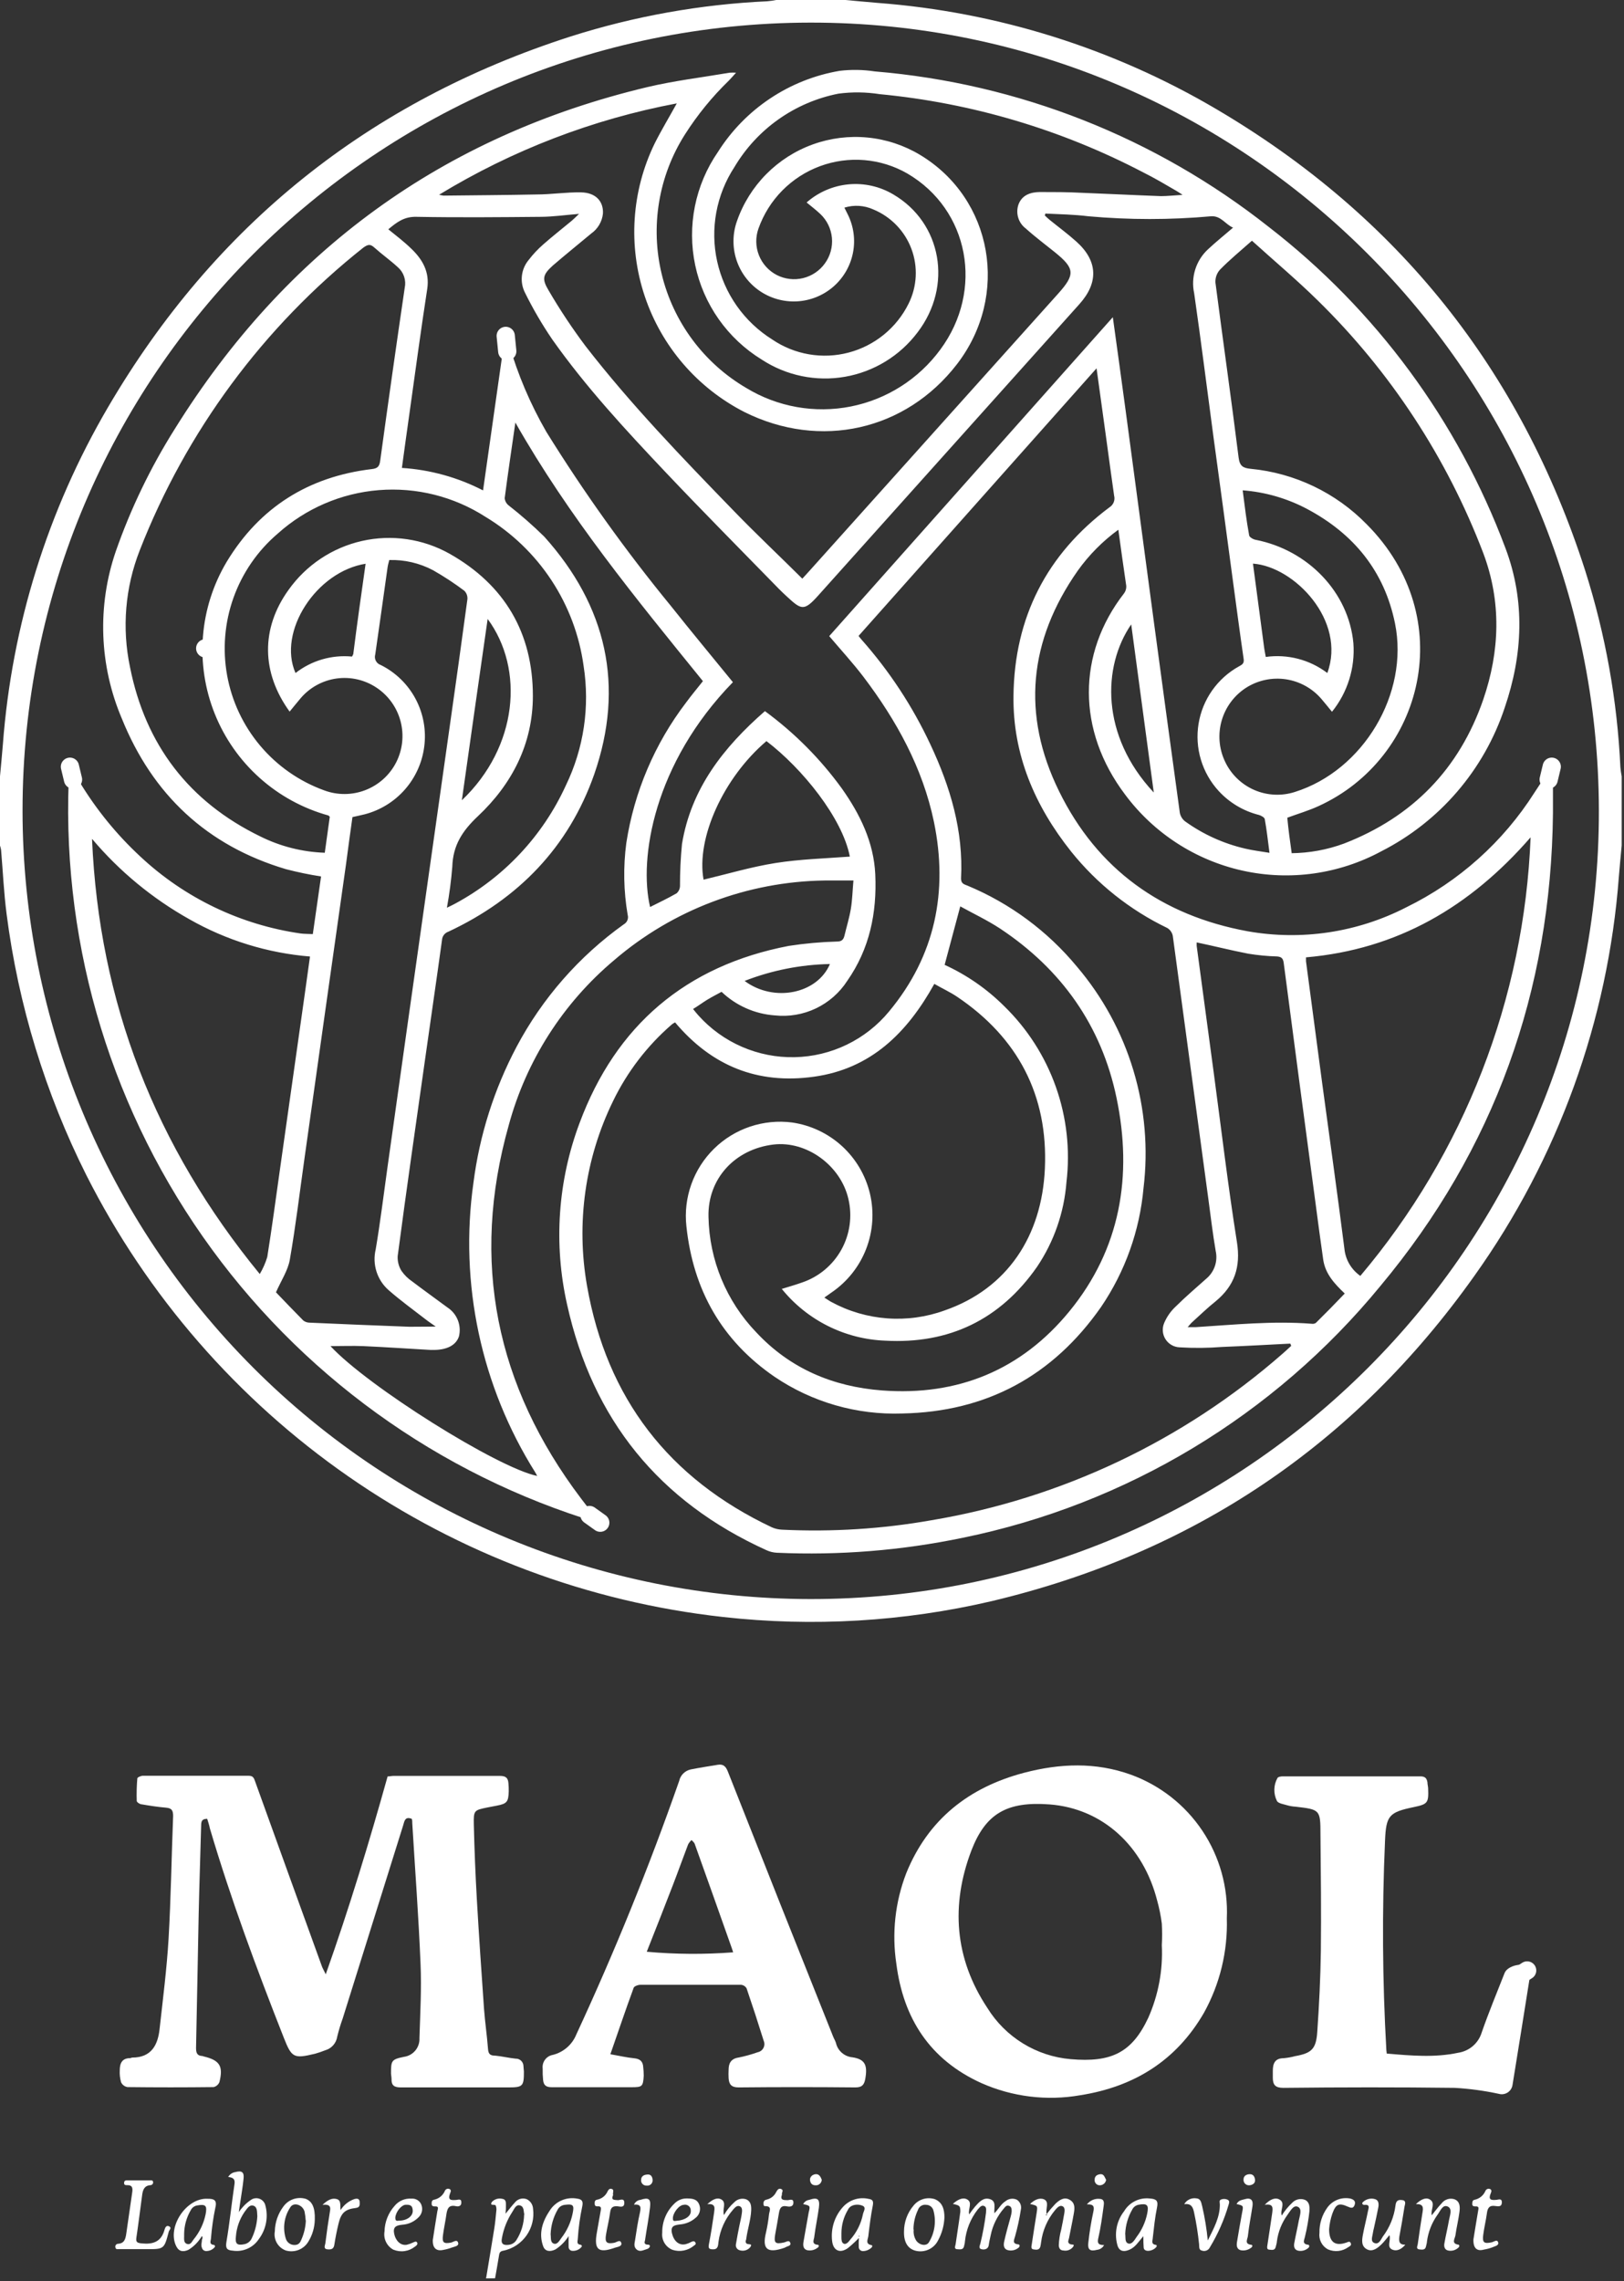<svg xmlns="http://www.w3.org/2000/svg" width="178" height="250" viewBox="0 0 178 250" fill="none"><rect x="0" y="0" width="178" height="250" fill="#333333" stroke="none"/><path d="M0 85.082C0.105 83.91 0.225 82.745 0.316 81.572C1.294 68.548 5.232 55.919 11.829 44.647C23.529 24.659 40.437 11.108 62.555 3.994C69.535 1.774 76.776 0.478 84.092 0.14C84.424 0.111 84.755 0.064 85.082 7.62939e-06H92.664C93.836 0.105 95.001 0.218 96.174 0.316C109.279 1.305 121.984 5.286 133.309 11.955C153.19 23.655 166.671 40.519 173.751 62.548C175.969 69.531 177.265 76.774 177.605 84.092C177.635 84.424 177.682 84.755 177.746 85.082V92.664C177.641 93.801 177.528 94.945 177.437 96.082C176.253 111.833 170.778 126.958 161.607 139.817C148.466 158.326 130.824 170.213 108.683 175.478C99.042 177.727 89.087 178.314 79.249 177.212C64.506 175.576 50.404 170.29 38.218 161.832C26.032 153.375 16.146 142.013 9.456 128.774C4.959 119.8 2.007 110.131 0.723 100.175C0.421 97.838 0.316 95.479 0.119 93.155C0.094 92.99 0.054 92.829 0 92.671V85.082ZM2.471 88.859C2.488 111.758 11.589 133.715 27.777 149.911C43.965 166.107 65.918 175.219 88.817 175.247C136.475 175.296 175.331 136.44 175.247 88.824C175.163 41.207 136.454 2.429 88.831 2.478C41.207 2.527 2.464 41.207 2.471 88.859Z" fill="white"></path><path d="M22.71 199.332C22.008 199.332 22.057 199.761 22.043 200.189C21.959 203.39 21.846 206.584 21.776 209.785C21.671 214.699 21.6 219.55 21.488 224.436C21.488 224.976 21.593 225.306 22.19 225.327C22.243 225.337 22.295 225.354 22.345 225.376C24.085 225.798 24.486 226.436 24.05 228.184C23.996 228.32 23.909 228.441 23.798 228.536C23.687 228.631 23.554 228.699 23.412 228.732C20.267 228.769 17.122 228.769 13.977 228.732C13.827 228.708 13.684 228.648 13.562 228.558C13.44 228.468 13.341 228.349 13.275 228.213C13.151 227.784 13.101 227.338 13.127 226.893C13.127 226.149 13.359 225.566 14.258 225.559C14.342 225.559 14.419 225.496 14.503 225.496C16.609 225.496 17.311 224.092 17.494 222.344C17.859 219.058 18.28 215.773 18.477 212.474C18.736 207.995 18.799 203.502 18.975 199.016C18.975 198.399 18.814 198.167 18.21 198.111C17.318 198.034 16.434 197.9 15.549 197.746C15.339 197.746 14.995 197.514 14.988 197.381C14.96 196.554 14.981 195.727 15.051 194.903C15.051 194.79 15.437 194.615 15.64 194.615C19.515 194.615 23.363 194.615 27.266 194.615C27.757 194.615 27.834 194.875 27.968 195.247C30.396 201.991 32.832 208.734 35.275 215.478C35.353 215.696 35.479 215.906 35.704 216.37C38.294 209.069 40.463 201.909 42.485 194.685C42.724 194.685 42.913 194.629 43.11 194.629C47.013 194.629 50.916 194.629 54.812 194.629C55.444 194.629 55.682 194.861 55.725 195.415C55.754 195.723 55.766 196.032 55.76 196.342C55.725 197.472 55.556 197.676 54.468 197.886C54.138 197.949 53.808 198.006 53.478 198.076C51.962 198.385 51.899 198.385 51.934 199.971C51.999 202.695 52.109 205.416 52.264 208.135C52.495 212.137 52.769 216.138 53.05 220.147C53.162 221.628 53.38 223.102 53.492 224.583C53.534 225.131 53.759 225.285 54.264 225.285C55.016 225.355 55.76 225.538 56.511 225.615C56.622 225.61 56.733 225.628 56.837 225.667C56.941 225.706 57.036 225.766 57.117 225.842C57.197 225.919 57.262 226.011 57.306 226.113C57.35 226.215 57.373 226.325 57.374 226.436C57.374 226.626 57.416 226.822 57.423 227.019C57.423 228.634 57.318 228.767 55.718 228.767C51.786 228.767 47.855 228.767 43.924 228.767C43.187 228.767 42.892 228.535 42.913 227.826C42.913 227.63 42.864 227.433 42.857 227.244C42.857 225.84 42.899 225.699 44.261 225.419C44.753 225.355 45.204 225.108 45.522 224.727C45.839 224.345 46.001 223.857 45.974 223.362C46.058 220.645 46.212 217.921 46.093 215.211C45.883 210.08 45.496 204.955 45.188 199.831C45.188 199.669 45.188 199.501 45.138 199.339C44.401 199.03 44.324 199.578 44.191 200.041C41.977 207.094 39.768 214.149 37.564 221.207C37.325 221.864 37.124 222.534 36.96 223.214C36.907 223.56 36.755 223.883 36.524 224.146C36.292 224.408 35.991 224.599 35.654 224.695C35.289 224.842 34.917 224.968 34.538 225.075C32.201 225.636 31.976 225.531 31.105 223.32C28.129 215.766 25.3 208.149 22.997 200.357C22.934 200.006 22.808 199.662 22.71 199.332Z" fill="white"></path><path d="M134.468 210.248C134.575 213.852 133.712 217.419 131.969 220.575C128.936 225.833 124.303 228.697 118.406 229.624C114.731 230.268 110.947 229.801 107.539 228.283C101.923 225.727 99.01 221.214 98.245 215.218C97.737 211.869 98.112 208.445 99.333 205.285C101.726 199.388 106.205 195.871 112.271 194.278C116.167 193.26 120.07 193.099 123.938 194.488C127.143 195.65 129.894 197.806 131.788 200.641C133.682 203.476 134.621 206.842 134.468 210.248ZM127.342 213.169C127.385 212.385 127.385 211.6 127.342 210.817C127.234 209.961 127.062 209.114 126.83 208.283C125.307 202.309 120.856 198.202 115.05 197.753C110.34 197.395 108.03 198.778 106.479 202.779C104.191 208.774 104.626 214.643 108.22 220.055C109.198 221.638 110.533 222.97 112.117 223.945C113.702 224.92 115.492 225.511 117.346 225.671C121.804 226.057 124.064 224.969 125.861 221.129C126.966 218.637 127.473 215.92 127.342 213.197V213.169Z" fill="white"></path><path d="M66.9 225.131C67.911 225.306 68.704 225.496 69.505 225.573C70.158 225.636 70.474 225.924 70.502 226.563C70.538 226.868 70.556 227.175 70.558 227.482C70.481 228.676 70.396 228.746 69.224 228.746C66.304 228.746 63.383 228.746 60.463 228.746C59.838 228.746 59.586 228.514 59.529 227.967C59.485 227.547 59.469 227.125 59.48 226.703C59.438 226.356 59.531 226.006 59.74 225.726C59.949 225.446 60.259 225.258 60.603 225.201C61.176 225.056 61.706 224.779 62.152 224.391C62.597 224.003 62.944 223.516 63.166 222.969C67.378 213.885 71.136 204.623 74.44 195.183C74.507 194.873 74.663 194.588 74.889 194.364C75.114 194.14 75.399 193.986 75.71 193.92C76.7 193.723 77.69 193.569 78.687 193.407C79.27 193.316 79.55 193.576 79.775 194.145C83.599 203.837 87.445 213.52 91.316 223.193C91.407 223.425 91.547 223.642 91.625 223.895C91.721 224.315 91.949 224.694 92.274 224.976C92.6 225.259 93.006 225.431 93.436 225.468C94.805 225.685 95.107 226.31 94.84 227.826C94.728 228.451 94.503 228.774 93.752 228.767C89.484 228.725 85.218 228.725 80.954 228.767C80.154 228.767 79.908 228.43 79.859 227.756C79.842 227.45 79.842 227.143 79.859 226.837C79.859 226.135 80.112 225.622 80.94 225.496C81.656 225.353 82.359 225.158 83.046 224.913C83.18 224.887 83.306 224.83 83.415 224.749C83.524 224.668 83.613 224.563 83.676 224.442C83.74 224.322 83.775 224.189 83.78 224.053C83.785 223.917 83.76 223.781 83.706 223.657C83.107 221.733 82.482 219.819 81.832 217.914C81.77 217.804 81.681 217.711 81.575 217.642C81.469 217.574 81.347 217.532 81.221 217.521C77.543 217.521 73.867 217.521 70.193 217.521C69.933 217.521 69.491 217.683 69.449 217.865C68.564 220.273 67.764 222.653 66.9 225.131ZM70.888 213.899C74.037 214.183 77.205 214.204 80.358 213.962C80.281 213.737 80.252 213.632 80.217 213.527C78.865 209.698 77.505 205.877 76.139 202.063C76.082 201.909 75.914 201.796 75.802 201.656C75.65 201.793 75.521 201.954 75.423 202.133C74.854 203.622 74.32 205.124 73.745 206.612C72.818 209.027 71.871 211.414 70.888 213.899Z" fill="white"></path><path d="M151.997 225.061C154.65 225.285 157.241 225.524 159.831 224.969C160.428 224.879 160.987 224.622 161.443 224.227C161.899 223.831 162.233 223.315 162.407 222.737C163.172 220.54 164.064 218.392 164.913 216.229C165.236 215.401 167.019 215.001 167.644 215.626C167.756 215.806 167.794 216.022 167.749 216.229C167.099 220.329 166.441 224.426 165.777 228.521C165.749 228.687 165.686 228.845 165.593 228.985C165.499 229.125 165.377 229.244 165.235 229.334C165.092 229.423 164.932 229.481 164.766 229.505C164.599 229.528 164.429 229.516 164.268 229.469C162.679 229.127 161.067 228.909 159.445 228.816C153.19 228.739 146.928 228.746 140.666 228.816C139.789 228.816 139.515 228.493 139.508 227.728C139.508 227.475 139.508 227.223 139.508 226.97C139.508 226.184 139.705 225.566 140.708 225.566C141.128 225.525 141.544 225.45 141.951 225.341C143.741 225.018 144.254 224.576 144.38 222.688C144.584 219.753 144.731 216.805 144.773 213.864C144.822 209.595 144.773 205.327 144.731 201.059C144.731 198.314 144.682 198.314 141.979 197.999C141.699 197.983 141.421 197.939 141.151 197.865C140.73 197.732 140.098 197.655 139.957 197.367C139.762 196.975 139.665 196.54 139.676 196.102C139.687 195.664 139.805 195.235 140.021 194.854C140.084 194.727 140.4 194.678 140.596 194.678C145.622 194.678 150.649 194.678 155.675 194.678C156.188 194.678 156.377 194.875 156.454 195.324C156.454 195.549 156.524 195.766 156.532 195.991C156.595 197.591 156.489 197.725 154.952 198.048C152.263 198.609 151.919 198.96 151.807 201.726C151.47 209.383 151.519 217.051 151.954 224.703C151.954 224.731 151.976 224.843 151.997 225.061Z" fill="white"></path><path d="M122.576 58.055C120.86 59.303 119.357 60.821 118.125 62.548C112.769 70.193 111.948 78.308 116.075 86.704C120.287 95.296 127.37 100.337 136.728 102.057C142.664 103.114 148.784 102.191 154.145 99.431C159.894 96.618 164.753 92.269 168.185 86.865C168.746 85.995 169.329 85.131 169.898 84.261C169.998 84.164 170.103 84.073 170.213 83.987C170.213 85.812 170.213 87.497 170.213 89.133C170.01 108.62 163.79 125.967 151.309 140.926C139.665 155.118 123.49 164.868 105.503 168.536C98.812 169.926 91.973 170.476 85.145 170.171C84.757 170.151 84.376 170.058 84.022 169.898C72.243 164.562 64.954 155.584 62.155 142.962C60.663 136.341 61.139 129.428 63.524 123.074C67.511 112.369 75.191 105.826 86.458 103.664C88.204 103.396 89.965 103.236 91.73 103.187C92.207 103.187 92.432 103.025 92.551 102.569C92.783 101.593 93.085 100.624 93.253 99.627C93.422 98.631 93.436 97.683 93.541 96.497C92.425 96.497 91.4 96.497 90.375 96.497C81.906 96.619 73.749 99.707 67.322 105.222C61.711 109.934 57.676 116.249 55.76 123.32C51.548 138.251 54.356 151.891 63.685 164.225C64.324 165.075 64.984 165.91 65.63 166.76C65.63 166.76 65.63 166.858 65.63 166.907C48.047 161.623 32.757 150.569 22.229 135.528C11.701 120.487 6.548 102.337 7.603 84.008C8.017 84.633 8.382 85.145 8.712 85.679C10.543 88.71 12.79 91.47 15.388 93.878C20.239 98.414 26.364 101.354 32.938 102.302C33.352 102.358 33.773 102.344 34.286 102.372C34.587 100.266 34.889 98.16 35.191 96.054C33.901 95.854 32.622 95.589 31.358 95.261C22.689 92.692 16.722 87.083 13.359 78.764C10.877 72.942 10.639 66.407 12.692 60.421C14.332 55.73 16.496 51.239 19.143 47.034C31.295 27.483 48.522 14.896 70.944 9.547C73.913 8.845 76.96 8.48 79.972 7.968C80.205 7.952 80.44 7.952 80.674 7.968C80.358 8.312 80.14 8.578 79.894 8.824C78.058 10.603 76.437 12.592 75.065 14.749C73.635 17.001 72.675 19.518 72.24 22.149C71.805 24.78 71.904 27.472 72.532 30.064C73.161 32.656 74.305 35.095 75.897 37.235C77.489 39.375 79.495 41.173 81.797 42.52C85.227 44.605 89.314 45.33 93.251 44.55C97.189 43.77 100.691 41.543 103.067 38.308C107.883 31.794 106.226 22.976 99.452 19.017C98.013 18.189 96.409 17.688 94.754 17.548C93.099 17.409 91.434 17.636 89.877 18.212C88.319 18.788 86.908 19.7 85.742 20.882C84.576 22.064 83.685 23.489 83.131 25.054C82.794 26.003 82.813 27.041 83.184 27.977C83.554 28.912 84.251 29.682 85.145 30.144C86.03 30.595 87.047 30.715 88.013 30.482C88.978 30.249 89.829 29.678 90.41 28.873C91.003 28.059 91.278 27.057 91.182 26.054C91.087 25.052 90.627 24.119 89.891 23.433C89.421 22.99 88.908 22.604 88.41 22.19C89.696 21.058 91.308 20.362 93.015 20.203C94.721 20.044 96.434 20.43 97.908 21.306C103.229 24.422 104.45 31.344 100.575 36.42C98.638 38.995 95.793 40.737 92.618 41.291C89.444 41.846 86.177 41.17 83.482 39.403C81.629 38.264 80.028 36.76 78.775 34.982C77.523 33.204 76.646 31.189 76.197 29.061C75.748 26.933 75.738 24.736 76.166 22.604C76.594 20.471 77.452 18.448 78.687 16.658C80.162 14.323 82.112 12.325 84.41 10.793C86.708 9.26 89.302 8.228 92.025 7.764C93.306 7.61 94.603 7.631 95.879 7.827C111.638 9.137 126.66 15.066 139.066 24.872C150.819 33.962 159.802 46.152 165.005 60.07C167.188 65.862 166.907 71.758 164.927 77.55C162.669 84.376 157.807 90.034 151.4 93.296C146.754 95.806 141.359 96.56 136.203 95.419C131.047 94.278 126.473 91.319 123.32 87.083C118.02 80.063 118.069 71.639 123.194 65.04C123.373 64.805 123.462 64.514 123.446 64.219C123.151 62.218 122.871 60.217 122.576 58.055ZM120.189 40.365C111.4 50.249 102.758 59.972 94.103 69.694C94.257 69.884 94.335 69.996 94.426 70.094C97.484 73.544 100.028 77.417 101.979 81.593C104.162 86.24 105.609 91.07 105.335 96.279C105.335 96.841 105.665 96.911 106.037 97.058C110.698 98.996 114.816 102.042 118.034 105.931C120.862 109.255 122.971 113.129 124.227 117.308C125.484 121.487 125.861 125.881 125.335 130.214C124.917 134.876 123.318 139.356 120.687 143.229C115.408 150.789 108.122 154.734 98.89 154.91C93.913 155.085 89.009 153.674 84.886 150.88C79.108 146.907 75.97 141.368 75.233 134.383C75.063 132.83 75.248 131.259 75.773 129.788C76.299 128.316 77.151 126.983 78.266 125.889C79.381 124.795 80.73 123.968 82.211 123.471C83.692 122.974 85.266 122.819 86.816 123.018C88.857 123.312 90.763 124.213 92.285 125.603C93.807 126.994 94.876 128.811 95.352 130.817C95.829 132.837 95.682 134.954 94.93 136.888C94.178 138.822 92.856 140.482 91.14 141.649L90.354 142.204C90.684 142.414 90.902 142.576 91.147 142.702C93.031 143.72 95.109 144.327 97.245 144.484C99.38 144.642 101.525 144.345 103.538 143.615C110.431 141.221 114.194 135.436 114.524 128.087C114.889 120.056 111.583 113.731 104.893 109.231C104.12 108.711 103.257 108.318 102.407 107.827C99.424 113.204 95.451 117.128 89.231 117.999C83.011 118.869 77.999 116.805 73.991 112.046C73.87 112.109 73.755 112.182 73.647 112.263C70.942 114.601 68.744 117.468 67.188 120.687C64.124 126.968 63.129 134.058 64.345 140.94C66.507 153.239 73.31 162.049 84.598 167.384C84.955 167.541 85.338 167.629 85.728 167.644C91.199 167.909 96.683 167.563 102.078 166.612C116.355 164.219 129.685 157.9 140.575 148.36C140.898 148.086 141.207 147.785 141.523 147.497L141.424 147.251C138.939 147.377 136.454 147.518 133.969 147.616C132.409 147.739 130.842 147.753 129.28 147.658C128.972 147.645 128.671 147.557 128.404 147.403C128.137 147.248 127.911 147.031 127.746 146.771C127.58 146.51 127.48 146.214 127.454 145.906C127.428 145.599 127.476 145.289 127.595 145.005C127.886 144.312 128.321 143.69 128.873 143.18C129.947 142.112 131.105 141.13 132.235 140.119C132.664 139.755 132.985 139.28 133.163 138.747C133.341 138.214 133.37 137.642 133.246 137.093C132.93 135.24 132.706 133.373 132.453 131.477C131.152 121.836 129.849 112.196 128.543 102.555C128.506 102.377 128.433 102.21 128.328 102.062C128.223 101.915 128.088 101.791 127.932 101.698C123.842 99.727 120.244 96.865 117.402 93.324C113.422 88.325 110.993 82.688 111.084 76.237C111.189 67.673 114.713 60.744 121.614 55.591C121.822 55.46 121.982 55.266 122.072 55.038C122.162 54.809 122.176 54.558 122.113 54.321C121.825 52.348 121.572 50.375 121.298 48.403L120.189 40.365ZM114.573 23.44L114.517 23.615C114.692 23.777 114.854 23.945 115.043 24.093C116.019 24.886 117.044 25.637 117.978 26.479C120.329 28.585 120.428 30.965 118.315 33.324C108.777 43.957 99.239 54.597 89.701 65.244C88.122 67.013 87.841 66.851 86.233 65.363C85.946 65.096 85.658 64.829 85.384 64.549C81.228 60.288 77.03 56.062 72.945 51.744C68.564 47.111 64.226 42.429 60.54 37.213C59.42 35.57 58.416 33.85 57.536 32.067C57.247 31.497 57.132 30.855 57.204 30.22C57.277 29.585 57.533 28.985 57.943 28.494C58.419 27.87 58.958 27.296 59.55 26.781C60.561 25.89 61.621 25.061 62.66 24.198C62.878 24.015 63.075 23.812 63.468 23.44C61.916 23.566 60.66 23.749 59.354 23.763C54.784 23.805 50.228 23.847 45.637 23.763C44.289 23.728 43.475 24.366 42.562 25.131C43.433 25.834 44.289 26.486 45.061 27.238C46.311 28.424 47.104 29.8 46.83 31.646C46.128 36.195 45.517 40.772 44.879 45.3C44.598 47.266 44.331 49.231 44.05 51.281C47.153 51.48 50.182 52.319 52.945 53.745C53.752 48.038 54.545 42.471 55.339 36.897C55.556 37.113 55.709 37.385 55.781 37.683C56.751 41.05 58.128 44.287 59.88 47.322C64.008 53.977 68.569 60.353 73.534 66.409C75.767 69.217 78.062 71.983 80.33 74.763C71.646 83.678 70.003 94.096 71.253 99.403C72.228 98.912 73.211 98.448 74.159 97.901C74.271 97.802 74.362 97.681 74.426 97.546C74.49 97.411 74.526 97.264 74.531 97.114C74.526 95.574 74.599 94.035 74.749 92.502C75.746 86.423 79.305 81.895 83.84 77.936C87.07 80.304 89.912 83.16 92.264 86.402C94.25 89.21 95.774 92.292 95.935 95.83C96.125 100.042 95.317 103.987 92.867 107.49C92.025 108.797 90.835 109.843 89.432 110.513C88.028 111.182 86.466 111.448 84.921 111.281C82.735 111.125 80.672 110.211 79.087 108.697C78.561 108.985 78.034 109.252 77.536 109.554C77.037 109.856 76.511 110.256 75.963 110.579C76.188 110.852 76.356 111.077 76.546 111.281C77.871 112.759 79.5 113.934 81.322 114.724C83.143 115.515 85.113 115.903 87.099 115.861C89.084 115.82 91.036 115.351 92.823 114.485C94.61 113.619 96.189 112.378 97.451 110.845C102.506 104.759 103.938 97.718 102.365 90.073C101.13 84.148 98.259 78.954 94.643 74.18C93.478 72.65 92.165 71.225 90.888 69.715L121.972 34.763C122.457 38.273 122.927 41.642 123.376 44.991C124.415 52.713 125.447 60.435 126.472 68.157C127.408 75.126 128.356 82.099 129.315 89.076C129.387 89.446 129.589 89.777 129.884 90.01C131.869 91.44 134.119 92.459 136.503 93.008C137.325 93.204 138.181 93.302 139.143 93.464C138.967 92.123 138.841 90.958 138.631 89.807C138.631 89.603 138.237 89.385 137.992 89.315C136.292 88.89 134.754 87.974 133.569 86.683C132.67 85.702 132.005 84.53 131.624 83.255C131.242 81.98 131.155 80.635 131.369 79.321C131.582 78.008 132.091 76.76 132.856 75.671C133.622 74.582 134.624 73.681 135.787 73.036C136.11 72.853 136.384 72.741 136.314 72.236C135.886 69.294 135.5 66.346 135.099 63.397C134.407 58.203 133.705 53.006 132.993 47.806C132.291 42.583 131.639 37.353 130.887 32.138C130.7 31.272 130.74 30.373 131.006 29.528C131.272 28.684 131.754 27.923 132.404 27.322C133.26 26.521 134.18 25.784 135.149 24.949C134.299 24.591 133.822 23.608 132.706 23.706C128.257 24.103 123.781 24.103 119.333 23.706C117.704 23.503 116.132 23.482 114.573 23.405V23.44ZM92.565 22.787L92.916 23.489C93.575 24.805 93.774 26.305 93.481 27.747C93.188 29.19 92.421 30.493 91.302 31.45C90.195 32.396 88.806 32.951 87.352 33.028C85.898 33.106 84.458 32.701 83.257 31.878C82.057 31.053 81.163 29.855 80.715 28.47C80.267 27.085 80.289 25.59 80.779 24.219C81.454 22.289 82.551 20.535 83.99 19.082C85.428 17.63 87.172 16.517 89.096 15.824C91.019 15.13 93.072 14.875 95.106 15.075C97.141 15.275 99.105 15.926 100.856 16.981C108.824 21.79 110.684 32.376 104.893 39.909C99.276 47.195 89.905 49.301 81.586 45.153C76.421 42.509 72.498 37.946 70.661 32.442C68.823 26.939 69.217 20.934 71.758 15.718C72.495 14.251 73.345 12.847 74.18 11.33C64.964 13.07 56.138 16.461 48.129 21.341C48.291 21.382 48.455 21.415 48.62 21.439C52.018 21.397 55.416 21.383 58.806 21.313C60.428 21.313 62.057 21.053 63.678 21.081C65.3 21.109 66.156 22.064 66.086 23.405C66.041 23.839 65.904 24.258 65.683 24.634C65.463 25.011 65.165 25.336 64.808 25.588C63.404 26.76 62 27.89 60.596 29.098C59.501 30.088 59.368 30.558 60.119 31.808C61.36 33.938 62.724 35.993 64.205 37.964C69.168 44.359 74.791 50.179 80.421 55.984C82.857 58.505 85.405 60.898 87.939 63.419C88.199 63.131 88.508 62.808 88.803 62.471C97.859 52.386 106.914 42.293 115.97 32.194C117.858 30.088 117.823 29.428 115.64 27.659C114.573 26.795 113.464 25.974 112.446 25.054C112.046 24.758 111.751 24.341 111.605 23.865C111.458 23.389 111.468 22.878 111.632 22.408C112.018 21.369 112.958 21.06 113.955 21.046C115.493 21.046 117.037 21.046 118.581 21.13C121.467 21.242 124.352 21.39 127.244 21.495C127.946 21.495 128.69 21.411 129.617 21.355C129.245 21.116 129.09 20.997 128.915 20.905C127.714 20.203 126.528 19.502 125.314 18.898C116.327 14.197 106.515 11.284 96.419 10.319C94.925 10.084 93.405 10.065 91.906 10.263C89.545 10.726 87.309 11.682 85.343 13.068C83.377 14.454 81.727 16.24 80.498 18.308C79.512 19.816 78.836 21.505 78.51 23.276C78.184 25.048 78.215 26.867 78.601 28.627C78.987 30.386 79.719 32.051 80.756 33.525C81.793 34.998 83.114 36.249 84.64 37.206C85.851 38.029 87.224 38.583 88.667 38.831C90.11 39.079 91.589 39.015 93.005 38.643C94.421 38.271 95.741 37.6 96.876 36.676C98.011 35.751 98.935 34.594 99.585 33.282C100.046 32.356 100.312 31.346 100.366 30.313C100.42 29.281 100.261 28.248 99.899 27.279C99.537 26.311 98.979 25.427 98.261 24.683C97.543 23.94 96.68 23.351 95.724 22.955C94.731 22.505 93.608 22.432 92.565 22.752V22.787ZM56.483 46.339C56.069 49.21 55.668 51.899 55.317 54.594C55.33 54.745 55.374 54.892 55.445 55.026C55.516 55.16 55.614 55.279 55.732 55.374C57.101 56.443 58.409 57.589 59.649 58.806C66.493 66.423 68.494 75.191 65.124 84.879C62.316 92.86 56.799 98.525 49.147 102.106C48.951 102.171 48.78 102.294 48.655 102.458C48.53 102.622 48.457 102.819 48.445 103.025C47.869 107.237 47.252 111.4 46.662 115.598C45.623 122.948 44.556 130.305 43.587 137.669C43.56 138.234 43.704 138.794 44.001 139.276C44.323 139.738 44.727 140.136 45.195 140.449C46.465 141.417 47.771 142.344 49.056 143.299C49.564 143.632 49.957 144.115 50.181 144.68C50.405 145.246 50.448 145.867 50.305 146.458C49.996 147.392 49.07 147.911 47.63 147.946C47.49 147.946 47.343 147.946 47.209 147.946C44.738 147.806 42.295 147.637 39.81 147.525C38.631 147.476 37.445 147.525 36.223 147.525C40.288 151.926 54.531 160.863 58.877 161.754C58.799 161.607 58.743 161.488 58.673 161.375C52.731 151.925 50.329 140.676 51.892 129.624C52.559 124.415 54.16 119.369 56.616 114.728C59.442 109.401 63.468 104.803 68.375 101.298C68.552 101.199 68.691 101.041 68.767 100.853C68.844 100.664 68.854 100.455 68.796 100.259C68.35 97.656 68.301 95.001 68.648 92.383C69.511 86.787 71.763 81.496 75.198 76.995C75.774 76.209 76.405 75.458 77.044 74.65C69.708 65.602 62.358 56.651 56.483 46.304V46.339ZM141.565 93.506C143.523 93.485 145.462 93.129 147.3 92.453C154.805 89.547 159.936 84.289 162.569 76.679C164.401 71.344 164.576 65.925 162.569 60.603C158.596 50.184 152.415 40.749 144.45 32.945C142.176 30.705 139.726 28.649 137.22 26.381C135.949 27.504 134.756 28.487 133.71 29.561C133.367 29.946 133.19 30.451 133.218 30.965C134.046 37.36 134.959 43.742 135.759 50.144C135.879 51.105 136.265 51.295 137.086 51.379C141.909 51.841 146.412 53.994 149.799 57.459C159.978 67.687 156.033 83.103 144.513 88.347C143.432 88.845 142.274 89.182 141.095 89.617C141.207 90.825 141.375 92.095 141.572 93.471L141.565 93.506ZM36.146 89.512C36.034 89.406 36.013 89.378 35.991 89.371C33.198 88.597 30.621 87.189 28.461 85.255C26.301 83.322 24.616 80.917 23.538 78.226C22.46 75.535 22.018 72.632 22.245 69.742C22.473 66.852 23.365 64.054 24.851 61.565C28.459 55.598 33.829 52.229 40.765 51.407C41.362 51.337 41.586 51.141 41.671 50.502C42.536 44.17 43.433 37.852 44.359 31.548C44.448 31.138 44.425 30.712 44.293 30.315C44.161 29.917 43.924 29.562 43.608 29.287C42.787 28.529 41.867 27.883 41.032 27.132C40.583 26.725 40.33 26.781 39.831 27.132C28.866 35.824 20.406 47.274 15.318 60.309C13.718 64.383 13.347 68.837 14.251 73.12C15.942 81.628 20.716 87.862 28.515 91.66C30.72 92.76 33.136 93.373 35.598 93.457L36.146 89.512ZM47.806 145.419C47.287 145.047 46.957 144.836 46.648 144.591C45.3 143.545 43.91 142.541 42.625 141.417C41.994 140.874 41.526 140.167 41.271 139.374C41.015 138.582 40.984 137.734 41.179 136.925C41.678 133.969 42.043 130.993 42.457 128.023C43.215 122.669 43.968 117.311 44.717 111.948L47.013 95.717C47.771 90.364 48.529 85.007 49.287 79.649C49.947 74.987 50.607 70.319 51.232 65.658C51.245 65.49 51.221 65.322 51.163 65.165C51.105 65.007 51.013 64.864 50.895 64.745C49.8 63.922 48.653 63.169 47.462 62.492C45.987 61.712 44.335 61.328 42.667 61.376C42.597 61.663 42.52 61.902 42.485 62.148C42.036 65.335 41.593 68.529 41.13 71.723C41.059 71.957 41.083 72.209 41.196 72.425C41.309 72.642 41.502 72.806 41.734 72.881C43.367 73.694 44.704 74.998 45.558 76.609C46.411 78.221 46.739 80.06 46.493 81.867C46.264 83.602 45.523 85.23 44.365 86.542C43.208 87.855 41.686 88.793 39.993 89.238C39.536 89.357 39.08 89.442 38.631 89.547C38.385 91.316 38.147 93.001 37.929 94.692L35.654 110.761L33.38 126.907C32.853 130.628 32.411 134.362 31.765 138.062C31.555 139.241 30.818 140.336 30.249 141.628C31.141 142.555 32.18 143.65 33.247 144.724C33.449 144.877 33.695 144.958 33.949 144.956C37.59 145.119 41.233 145.269 44.879 145.405C45.742 145.412 46.655 145.384 47.806 145.384V145.419ZM85.665 141.263C86.451 141.024 87.174 140.814 87.89 140.561C89.731 139.943 91.274 138.659 92.217 136.961C93.16 135.264 93.434 133.275 92.987 131.386C92.137 127.721 88.41 125.012 84.787 125.433C80.519 125.938 77.543 129.217 77.655 133.373C77.745 138.093 79.613 142.605 82.885 146.009C86.598 149.996 91.309 151.976 96.672 152.383C104.984 153.014 111.948 150.136 117.206 143.72C122.822 136.869 124.155 128.845 122.379 120.322C120.73 112.404 116.342 106.226 109.61 101.762C108.206 100.842 106.711 100.14 105.251 99.333C104.647 101.586 104.099 103.657 103.538 105.742C105.96 106.849 108.165 108.377 110.052 110.256C112.598 112.731 114.54 115.759 115.725 119.106C116.911 122.453 117.31 126.028 116.89 129.554C116.636 132.874 115.526 136.071 113.667 138.834C109.631 144.619 104.022 147.321 97.009 146.928C94.821 146.843 92.676 146.29 90.719 145.307C88.763 144.324 87.039 142.933 85.665 141.228V141.263ZM31.758 78.006C28.628 73.703 28.592 68.88 31.611 64.668C33.543 61.938 36.418 60.02 39.681 59.284C42.944 58.549 46.364 59.049 49.28 60.688C55.317 64.099 58.406 69.371 58.406 76.272C58.406 81.516 56.118 85.939 52.383 89.449C50.67 91.063 49.645 92.65 49.575 94.98C49.454 96.489 49.257 97.991 48.985 99.48C49.358 99.298 49.61 99.185 49.849 99.052C55.211 96.177 59.484 91.626 62.014 86.093C63.987 82.023 64.668 77.448 63.966 72.98C63.507 69.629 62.304 66.424 60.446 63.599C58.587 60.773 56.12 58.399 53.225 56.651C49.752 54.416 45.64 53.384 41.522 53.715C37.405 54.046 33.51 55.721 30.439 58.483C28.237 60.36 26.567 62.781 25.593 65.505C24.62 68.229 24.378 71.16 24.892 74.007C25.405 76.853 26.657 79.515 28.521 81.727C30.384 83.939 32.796 85.624 35.514 86.612C36.974 87.161 38.585 87.155 40.041 86.594C41.497 86.034 42.696 84.959 43.412 83.573C44.122 82.187 44.301 80.589 43.913 79.08C43.525 77.572 42.597 76.258 41.306 75.388C40.013 74.512 38.442 74.146 36.896 74.359C35.349 74.573 33.937 75.352 32.931 76.546C32.538 77.009 32.166 77.48 31.758 77.971V78.006ZM149.083 139.852C160.497 126.354 167.071 109.428 167.763 91.765C161.116 99.41 153.141 104.05 143.144 104.921C143.144 105.075 143.144 105.208 143.144 105.342C143.743 109.821 144.338 114.297 144.927 118.771C145.742 124.801 146.591 130.824 147.356 136.862C147.415 137.449 147.599 138.018 147.897 138.528C148.195 139.038 148.6 139.477 149.083 139.817V139.852ZM10.088 91.983C10.867 109.849 16.995 125.623 28.473 139.627C28.82 139.04 29.096 138.413 29.294 137.76C29.793 134.636 30.214 131.491 30.656 128.36L32.931 112.285C33.275 109.828 33.633 107.371 33.977 104.829C29.325 104.447 24.814 103.053 20.758 100.744C16.707 98.475 13.097 95.495 10.102 91.948L10.088 91.983ZM131.161 103.32C131.161 103.432 131.161 103.545 131.161 103.65C131.788 108.33 132.416 112.996 133.043 117.648C133.871 123.818 134.601 129.996 135.577 136.138C136.005 138.855 135.31 140.912 133.239 142.618C132.355 143.32 131.512 144.141 130.656 144.913C130.508 145.047 130.389 145.208 130.178 145.447C130.565 145.447 130.817 145.447 131.063 145.447C135.275 145.18 139.487 144.745 143.755 145.075C143.918 145.106 144.086 145.073 144.225 144.984C145.292 143.931 146.331 142.878 147.391 141.761C146.233 140.659 145.285 139.613 145.04 138.104C144.75 136.073 144.473 134.044 144.211 132.018C143.027 123.187 141.857 114.355 140.701 105.524C140.631 105.019 140.449 104.871 139.999 104.822C138.934 104.792 137.872 104.691 136.819 104.52C134.938 104.155 133.092 103.685 131.175 103.285L131.161 103.32ZM136.209 53.773C136.433 55.486 136.616 57.072 136.911 58.645C136.911 58.855 137.346 59.108 137.613 59.157C143.376 60.281 147.827 64.921 148.339 70.488C148.541 73.201 147.702 75.888 145.994 78.006C145.58 77.501 145.215 77.044 144.836 76.602C143.842 75.441 142.462 74.676 140.95 74.448C139.438 74.22 137.895 74.543 136.602 75.359C135.299 76.189 134.342 77.464 133.91 78.946C133.477 80.429 133.598 82.018 134.25 83.418C134.895 84.822 136.032 85.94 137.446 86.563C138.86 87.185 140.452 87.267 141.923 86.795C149.427 84.436 154.461 76.012 152.902 68.326C151.737 62.597 148.381 58.498 143.257 55.774C141.077 54.619 138.682 53.926 136.223 53.738L136.209 53.773ZM84.008 81.221C79.291 85.23 76.286 91.877 77.115 96.405C79.74 95.781 82.351 95.001 85.012 94.58C87.672 94.159 90.438 94.082 93.148 93.878C92.327 89.645 87.939 84.219 84.008 81.221ZM145.482 73.759C147.588 68.038 141.874 62.092 137.332 61.769C137.73 64.802 138.132 67.827 138.539 70.846C138.581 71.204 138.659 71.548 138.736 71.997C141.114 71.664 143.528 72.287 145.447 73.731L145.482 73.759ZM40.112 61.776C34.665 62.618 30.396 69.231 32.39 73.759C34.148 72.389 36.363 71.743 38.582 71.955C38.64 71.867 38.687 71.773 38.722 71.674C39.136 68.375 39.6 65.11 40.077 61.748L40.112 61.776ZM50.642 87.686C56.749 81.86 57.508 73.338 53.45 67.834C52.502 74.398 51.583 80.926 50.628 87.659L50.642 87.686ZM126.458 86.83L123.987 68.431C120.821 73.036 120.631 80.617 126.444 86.837L126.458 86.83ZM81.642 107.525C84.836 109.877 89.575 108.929 90.965 105.651C87.769 105.713 84.608 106.338 81.628 107.497L81.642 107.525Z" fill="white"></path><path d="M169.743 85.433L170.08 84.029L169.743 85.433Z" fill="white"></path><path d="M169.743 85.433L170.08 84.029" stroke="white" stroke-width="2" stroke-linecap="round" stroke-linejoin="round"></path><path d="M64.612 166.036L65.791 166.879L64.612 166.036Z" fill="white"></path><path d="M64.612 166.036L65.791 166.879" stroke="white" stroke-width="2" stroke-linecap="round" stroke-linejoin="round"></path><path d="M55.43 36.813L55.598 38.498L55.43 36.813Z" fill="white"></path><path d="M55.43 36.813L55.598 38.498" stroke="white" stroke-width="2" stroke-linecap="round" stroke-linejoin="round"></path><path d="M8.003 85.433L7.666 84.029L8.003 85.433Z" fill="white"></path><path d="M8.003 85.433L7.666 84.029" stroke="white" stroke-width="2" stroke-linecap="round" stroke-linejoin="round"></path><path d="M23.082 71.098L22.492 71.056L23.082 71.098Z" fill="white"></path><path d="M23.082 71.098L22.492 71.056" stroke="white" stroke-width="2" stroke-linecap="round" stroke-linejoin="round"></path><path d="M167.384 215.949L166.795 216.328L167.384 215.949Z" fill="white"></path><path d="M167.384 215.949L166.795 216.328" stroke="white" stroke-width="2" stroke-linecap="round" stroke-linejoin="round"></path><path d="M53.275 249.702C53.576 247.89 53.884 246.078 54.171 244.266C54.276 243.608 54.339 242.937 54.402 242.272C54.429 242.082 54.405 241.889 54.332 241.712C54.248 241.53 53.632 241.803 53.905 241.334C54.045 241.176 54.227 241.059 54.429 240.996C54.631 240.933 54.847 240.927 55.053 240.978C55.472 241.034 55.452 241.376 55.452 241.677C55.452 241.978 55.452 242.202 55.41 242.608C55.816 242.118 56.109 241.726 56.438 241.376C56.587 241.187 56.791 241.05 57.023 240.984C57.254 240.919 57.501 240.929 57.726 241.013C57.927 241.109 58.098 241.259 58.222 241.445C58.345 241.631 58.416 241.846 58.426 242.069C58.563 243.095 58.309 244.136 57.716 244.984C57.122 245.833 56.232 246.428 55.221 246.652C54.864 246.708 54.752 246.827 54.703 247.141C54.57 247.995 54.409 248.842 54.262 249.688L53.275 249.702ZM57.474 242.706C57.369 242.398 57.474 241.845 57.012 241.705C56.55 241.565 56.375 242.076 56.158 242.405C55.591 243.271 55.203 244.241 55.018 245.259C54.864 245.959 55.214 246.092 55.787 246.015C55.955 245.994 56.115 245.936 56.257 245.846C56.398 245.755 56.518 245.633 56.606 245.49C57.136 244.659 57.426 243.698 57.446 242.713L57.474 242.706Z" fill="white"></path><path d="M104.439 241.53C104.95 241.083 105.482 240.789 105.965 241.02C106.664 241.369 106.063 242.09 106.231 242.685C106.434 242.382 106.654 242.09 106.888 241.81C107.322 241.327 107.791 240.775 108.512 241.013C109.233 241.25 108.932 241.95 108.988 242.559C109.45 242.118 109.688 241.565 110.192 241.251C110.362 241.104 110.57 241.009 110.792 240.977C111.014 240.944 111.24 240.976 111.445 241.069C111.623 241.182 111.762 241.348 111.842 241.543C111.923 241.739 111.94 241.954 111.893 242.16C111.74 243.152 111.528 244.133 111.256 245.099C111.193 245.406 110.864 245.889 111.585 245.966C111.816 245.966 111.788 246.239 111.634 246.337C111.462 246.481 111.255 246.578 111.035 246.62C110.814 246.661 110.587 246.646 110.374 246.575C109.968 246.4 109.989 245.973 110.073 245.616C110.276 244.721 110.521 243.839 110.773 242.944C110.828 242.756 110.865 242.564 110.885 242.37C110.885 242.118 110.885 241.845 110.598 241.747C110.311 241.649 110.185 241.852 110.038 242.02C109.303 242.865 108.801 243.888 108.582 244.987C108.505 245.343 108.421 245.686 108.372 246.057C108.323 246.428 108.001 246.568 107.672 246.519C107.175 246.456 107.406 246.092 107.455 245.875C107.724 244.766 107.93 243.642 108.071 242.51C108.071 242.244 108.176 241.887 107.861 241.761C107.546 241.635 107.371 241.943 107.161 242.153C106.374 243.164 105.889 244.376 105.762 245.651C105.762 245.819 105.699 245.98 105.671 246.148C105.587 246.582 105.251 246.519 104.971 246.505C104.523 246.505 104.705 246.176 104.74 245.959C104.908 244.77 105.104 243.587 105.258 242.398C105.251 241.726 105.216 241.719 104.439 241.53Z" fill="white"></path><path d="M25.012 238.585C25.093 238.441 25.205 238.317 25.341 238.224C25.477 238.13 25.633 238.07 25.796 238.046C26.496 237.857 26.769 238.046 26.699 238.746C26.608 239.662 26.447 240.565 26.314 241.481C26.279 241.726 26.244 241.971 26.174 242.433C26.518 241.921 26.955 241.477 27.462 241.125C27.59 241.024 27.741 240.956 27.901 240.926C28.061 240.896 28.226 240.904 28.383 240.951C28.539 240.998 28.681 241.081 28.799 241.194C28.916 241.307 29.005 241.446 29.058 241.6C29.247 242.245 29.282 242.926 29.161 243.587C29.039 244.248 28.764 244.871 28.358 245.406C28.052 245.864 27.623 246.225 27.119 246.446C26.616 246.668 26.06 246.742 25.516 246.659C24.907 246.617 24.697 246.428 24.816 245.714C25.173 243.615 25.39 241.46 25.705 239.334C25.782 238.802 25.53 238.634 25.012 238.585ZM28.204 242.895C28.162 242.482 28.246 241.894 27.784 241.733C27.322 241.572 27.042 242.118 26.79 242.433C26.255 243.219 25.934 244.13 25.859 245.078C25.761 245.903 25.964 246.113 26.776 245.952C26.955 245.917 27.122 245.84 27.265 245.727C27.407 245.614 27.521 245.468 27.595 245.301C27.953 244.546 28.16 243.729 28.204 242.895Z" fill="white"></path><path d="M154.028 246.008C153.615 246.498 153.111 246.75 152.628 246.554C151.928 246.26 152.488 245.553 152.292 244.959C151.963 245.336 151.704 245.7 151.375 246.008C151.046 246.316 150.465 246.848 149.828 246.512C149.192 246.176 149.269 245.532 149.374 244.952C149.534 244.077 149.765 243.216 149.933 242.342C149.989 242.034 150.227 241.572 149.548 241.642C149.304 241.642 149.241 241.453 149.395 241.327C149.569 241.162 149.783 241.046 150.017 240.991C150.251 240.935 150.495 240.943 150.724 241.013C151.13 241.146 151.137 241.572 151.067 241.936C150.927 242.678 150.759 243.412 150.598 244.147C150.549 244.334 150.509 244.523 150.479 244.714C150.43 245.113 150.171 245.651 150.661 245.826C151.151 246.001 151.361 245.427 151.557 245.126C152.319 244.122 152.802 242.935 152.957 241.684C153.02 241.118 153.321 241.055 153.741 241.125C154.161 241.195 153.986 241.607 153.944 241.824C153.776 242.93 153.58 244.021 153.377 245.119C153.321 245.609 153.321 246.008 154.028 246.008Z" fill="white"></path><path d="M15.325 246.491H13.058C12.904 246.491 12.701 246.554 12.652 246.316C12.636 246.268 12.632 246.218 12.64 246.169C12.648 246.119 12.667 246.073 12.696 246.032C12.726 245.992 12.764 245.959 12.809 245.937C12.853 245.914 12.903 245.903 12.953 245.903C13.652 245.854 13.758 245.343 13.841 244.791C14.051 243.303 14.266 241.813 14.485 240.32C14.555 239.865 14.562 239.459 13.925 239.48C13.751 239.48 13.582 239.48 13.604 239.201C13.624 238.921 13.848 238.956 14.037 238.956H16.389C16.536 238.956 16.76 238.9 16.781 239.138C16.787 239.18 16.784 239.223 16.772 239.264C16.76 239.305 16.739 239.343 16.712 239.375C16.684 239.408 16.649 239.434 16.611 239.452C16.572 239.47 16.53 239.48 16.487 239.48C15.787 239.536 15.647 240.033 15.577 240.593C15.367 242.139 15.178 243.692 14.947 245.238C14.87 245.749 15.073 245.812 15.521 245.861C16.746 245.987 17.663 245.707 18.027 244.385C18.09 244.175 18.209 243.825 18.538 243.993C18.867 244.161 18.538 244.399 18.496 244.581C17.992 246.505 17.985 246.505 15.997 246.491H15.325Z" fill="white"></path><path d="M112.901 241.544C113.391 241.069 113.923 240.845 114.406 241.02C115.056 241.306 114.588 242.013 114.714 242.65C115.016 242.258 115.339 241.882 115.679 241.523C116.113 241.111 116.631 240.726 117.247 241.083C117.863 241.439 117.793 242.02 117.695 242.587C117.541 243.489 117.338 244.392 117.17 245.294C117.128 245.497 116.974 245.728 117.219 245.903C117.464 246.078 117.807 245.868 117.646 246.197C117.527 246.371 117.359 246.506 117.164 246.584C116.968 246.663 116.754 246.681 116.547 246.638C116.225 246.638 116.064 246.407 116.05 246.071C116.072 245.487 116.161 244.907 116.316 244.343C116.428 243.769 116.554 243.196 116.645 242.615C116.694 242.321 116.757 241.915 116.442 241.782C116.127 241.649 115.847 241.978 115.637 242.223C114.808 243.221 114.279 244.434 114.112 245.721C114.094 245.888 114.066 246.054 114.028 246.218C113.909 246.631 113.559 246.561 113.265 246.519C112.971 246.477 113.055 246.176 113.083 245.987C113.258 244.798 113.454 243.615 113.636 242.433C113.734 241.733 113.727 241.733 112.901 241.544ZM114.637 242.692C114.637 242.692 114.637 242.734 114.637 242.748C114.637 242.762 114.714 242.832 114.749 242.748C114.754 242.729 114.754 242.71 114.749 242.692H114.637Z" fill="white"></path><path d="M155.19 241.558C155.68 241.097 156.226 240.775 156.695 241.034C157.395 241.425 156.786 242.16 156.926 242.783C157.297 242.328 157.626 241.866 158.01 241.474C158.171 241.258 158.397 241.098 158.656 241.019C158.914 240.939 159.19 240.945 159.445 241.034C160.047 241.292 160.033 241.887 159.963 242.433C159.851 243.286 159.641 244.133 159.522 244.987C159.466 245.343 159.039 245.882 159.844 246.001C159.956 246.001 159.984 246.19 159.9 246.274C159.757 246.427 159.577 246.542 159.378 246.608C159.179 246.674 158.966 246.689 158.759 246.652C158.346 246.582 158.248 246.218 158.311 245.875C158.458 245.022 158.668 244.182 158.815 243.335C158.906 242.804 159.228 242.062 158.668 241.817C158.108 241.572 157.857 242.342 157.542 242.748C156.929 243.616 156.538 244.619 156.401 245.672C156.401 245.84 156.331 246.001 156.303 246.169C156.226 246.61 155.883 246.554 155.603 246.526C155.155 246.491 155.365 246.155 155.393 245.952C155.554 244.791 155.729 243.636 155.918 242.454C156.009 241.929 156.009 241.523 155.19 241.558Z" fill="white"></path><path d="M138.623 241.635C139.162 241.069 139.715 240.81 140.17 241.02C140.974 241.39 140.268 242.181 140.485 242.811C140.803 242.296 141.189 241.825 141.632 241.411C141.806 241.223 142.033 241.092 142.283 241.034C142.532 240.977 142.794 240.996 143.032 241.09C143.55 241.334 143.543 241.852 143.522 242.328C143.422 243.271 143.259 244.206 143.032 245.126C142.976 245.441 142.661 245.924 143.361 246.008C143.536 246.008 143.536 246.239 143.424 246.337C143.272 246.48 143.088 246.584 142.886 246.64C142.685 246.696 142.473 246.703 142.269 246.659C141.863 246.561 141.793 246.197 141.856 245.854C142.01 245.001 142.213 244.161 142.367 243.314C142.465 242.811 142.752 242.09 142.255 241.852C141.758 241.614 141.422 242.335 141.114 242.734C140.49 243.594 140.09 244.597 139.953 245.651C139.953 245.84 139.869 246.029 139.834 246.218C139.743 246.68 139.379 246.568 139.099 246.547C138.819 246.526 138.889 246.225 138.917 246.029C139.092 244.868 139.274 243.713 139.442 242.531C139.498 242.02 139.61 241.474 138.623 241.635Z" fill="white"></path><path d="M77.527 241.565C78.045 241.09 78.57 240.775 79.053 241.041C79.676 241.383 79.137 242.104 79.354 242.755C79.649 242.229 80.03 241.756 80.481 241.355C80.645 241.181 80.857 241.057 81.091 241C81.324 240.943 81.569 240.955 81.796 241.034C82.3 241.265 82.356 241.733 82.335 242.251C82.286 243.293 81.943 244.28 81.803 245.301C81.803 245.483 81.635 245.658 81.803 245.854C81.971 246.05 82.559 245.812 82.23 246.281C82.094 246.444 81.912 246.563 81.707 246.623C81.503 246.682 81.286 246.68 81.082 246.617C81.009 246.599 80.94 246.566 80.879 246.521C80.818 246.476 80.767 246.419 80.728 246.354C80.69 246.289 80.665 246.217 80.655 246.142C80.644 246.066 80.65 245.99 80.669 245.917C80.781 245.217 80.921 244.518 81.054 243.86C81.138 243.454 81.243 243.049 81.299 242.636C81.341 242.335 81.404 241.936 81.09 241.796C80.775 241.656 80.529 241.957 80.334 242.181C79.475 243.167 78.925 244.384 78.752 245.679C78.703 246.001 78.752 246.526 78.157 246.512C77.772 246.512 77.611 246.442 77.695 245.987C77.919 244.833 78.101 243.678 78.269 242.489C78.318 242.048 78.486 241.467 77.527 241.565Z" fill="white"></path><path d="M21.968 245.308C21.623 245.816 21.174 246.246 20.652 246.568C20.085 246.82 19.616 246.778 19.315 246.169C18.272 244.07 20.435 240.824 22.779 240.971C23.402 240.971 23.822 241.076 23.605 241.943C23.376 243.037 23.217 244.145 23.129 245.259C23.129 245.546 22.856 245.959 23.437 246.029C23.465 246.034 23.491 246.046 23.512 246.064C23.533 246.083 23.549 246.107 23.557 246.133C23.566 246.16 23.567 246.188 23.561 246.216C23.555 246.243 23.541 246.268 23.521 246.288C23.411 246.415 23.276 246.517 23.124 246.588C22.972 246.659 22.807 246.697 22.639 246.701C22.528 246.711 22.416 246.682 22.323 246.618C22.231 246.554 22.165 246.459 22.135 246.351C21.995 246.043 22.135 245.742 22.135 245.441C22.173 245.383 22.193 245.315 22.193 245.245C22.193 245.176 22.173 245.108 22.135 245.05L21.968 245.308ZM20.183 244.812C20.183 244.896 20.183 244.98 20.183 245.064C20.183 245.392 20.12 245.805 20.505 245.924C20.89 246.043 21.03 245.679 21.205 245.448C21.874 244.64 22.333 243.678 22.541 242.65C22.716 241.719 22.541 241.537 21.604 241.705C21.454 241.731 21.312 241.793 21.191 241.884C21.069 241.975 20.971 242.094 20.904 242.23C20.45 243.006 20.201 243.885 20.183 244.784V244.812Z" fill="white"></path><path d="M94.143 245.266C93.77 245.653 93.375 246.017 92.96 246.358C92.078 247.009 91.315 246.666 91.203 245.581C91.124 244.9 91.194 244.209 91.409 243.558C91.624 242.907 91.979 242.31 92.449 241.81C92.798 241.444 93.237 241.175 93.722 241.03C94.207 240.885 94.721 240.87 95.214 240.985C95.599 241.041 95.76 241.181 95.669 241.684C95.445 242.804 95.305 243.937 95.172 245.078C95.13 245.42 94.808 245.924 95.515 246.05C95.648 246.05 95.613 246.26 95.515 246.33C95.267 246.562 94.944 246.696 94.605 246.708C94.491 246.714 94.379 246.677 94.291 246.605C94.202 246.532 94.145 246.429 94.129 246.316C94.111 245.966 94.116 245.616 94.143 245.266ZM92.225 244.735V245.147C92.225 245.434 92.225 245.777 92.484 245.896C92.743 246.015 93.023 245.686 93.184 245.462C93.891 244.67 94.374 243.704 94.584 242.664C94.633 242.37 94.962 241.964 94.584 241.754C94.406 241.673 94.214 241.627 94.018 241.62C93.822 241.613 93.627 241.644 93.443 241.712C93.326 241.756 93.219 241.823 93.128 241.909C93.038 241.996 92.966 242.1 92.918 242.216C92.468 242.979 92.228 243.849 92.225 244.735ZM94.213 245.071L94.164 245.015L94.115 245.071L94.185 245.126L94.213 245.071Z" fill="white"></path><path d="M62.325 245.064C61.953 245.65 61.459 246.149 60.876 246.526C60.323 246.792 59.756 246.785 59.532 246.169C59.014 244.735 59.469 243.426 60.281 242.223C60.598 241.74 61.051 241.362 61.583 241.136C62.115 240.911 62.702 240.848 63.27 240.957C63.858 241.027 63.92 241.334 63.816 241.817C63.57 242.97 63.409 244.139 63.333 245.315C63.333 245.581 63.13 245.959 63.648 246.015C63.675 246.019 63.7 246.031 63.72 246.049C63.741 246.067 63.756 246.091 63.764 246.117C63.772 246.143 63.773 246.171 63.766 246.198C63.759 246.224 63.744 246.248 63.724 246.267C63.606 246.405 63.457 246.514 63.29 246.586C63.122 246.657 62.941 246.689 62.759 246.68C62.702 246.682 62.645 246.672 62.592 246.651C62.539 246.631 62.491 246.599 62.45 246.559C62.409 246.519 62.377 246.472 62.356 246.419C62.334 246.366 62.324 246.31 62.325 246.253C62.311 245.917 62.325 245.581 62.325 245.064ZM60.351 244.875C60.407 245.203 60.288 245.728 60.687 245.882C61.086 246.036 61.324 245.539 61.548 245.245C62.147 244.47 62.561 243.568 62.759 242.608C62.962 241.663 62.836 241.516 61.87 241.642C61.705 241.664 61.548 241.726 61.413 241.824C61.279 241.922 61.171 242.052 61.1 242.202C60.638 243.019 60.381 243.936 60.351 244.875Z" fill="white"></path><path d="M125.317 245.071C124.785 245.693 124.449 246.253 123.841 246.533C123.232 246.813 122.735 246.771 122.504 246.155C122.305 245.51 122.265 244.827 122.387 244.163C122.509 243.499 122.789 242.874 123.204 242.342C123.49 241.858 123.912 241.468 124.416 241.22C124.921 240.971 125.487 240.875 126.045 240.943C126.745 240.992 126.969 241.195 126.815 241.929C126.591 243.021 126.479 244.133 126.353 245.238C126.353 245.518 126.115 245.938 126.668 246.022C126.815 246.022 126.801 246.197 126.724 246.281C126.61 246.403 126.472 246.501 126.32 246.569C126.167 246.638 126.002 246.675 125.835 246.68C125.583 246.68 125.373 246.575 125.352 246.316C125.331 246.057 125.317 245.602 125.317 245.071ZM123.33 244.812C123.386 245.189 123.26 245.721 123.652 245.868C124.044 246.015 124.351 245.504 124.568 245.168C125.146 244.414 125.546 243.539 125.737 242.608C125.94 241.649 125.737 241.453 124.792 241.628C124.642 241.657 124.499 241.72 124.378 241.814C124.256 241.907 124.158 242.028 124.093 242.167C123.628 242.974 123.366 243.881 123.33 244.812Z" fill="white"></path><path d="M103.515 243.021C103.479 243.903 103.239 244.765 102.815 245.539C102.594 245.981 102.228 246.333 101.778 246.538C101.329 246.743 100.823 246.788 100.344 246.666C99.49 246.442 99.056 245.714 99.084 244.567C99.084 243.524 99.454 242.515 100.127 241.719C100.401 241.377 100.773 241.126 101.193 241.001C101.614 240.876 102.062 240.882 102.479 241.02C103.319 241.39 103.515 242.146 103.515 243.021ZM100.148 244.336C100.097 244.769 100.198 245.207 100.435 245.574C100.82 246.092 101.576 246.197 101.835 245.707C102.143 245.194 102.343 244.624 102.425 244.031C102.507 243.438 102.468 242.835 102.311 242.258C102.266 242.08 102.163 241.923 102.019 241.81C101.874 241.697 101.696 241.636 101.513 241.635C101.32 241.606 101.122 241.648 100.957 241.752C100.791 241.856 100.668 242.015 100.61 242.202C100.292 242.869 100.125 243.597 100.12 244.336H100.148Z" fill="white"></path><path d="M34.503 243.244C34.49 244.097 34.248 244.931 33.803 245.658C33.56 246.072 33.186 246.393 32.74 246.572C32.294 246.75 31.801 246.776 31.339 246.645C30.921 246.495 30.57 246.202 30.347 245.818C30.124 245.434 30.044 244.983 30.122 244.546C30.141 243.563 30.469 242.611 31.059 241.824C31.329 241.447 31.71 241.162 32.149 241.011C32.588 240.859 33.063 240.847 33.509 240.978C34.223 241.258 34.545 241.95 34.503 243.244ZM33.502 243.335C33.486 243.006 33.444 242.679 33.376 242.356C33.145 241.607 32.179 241.313 31.822 241.901C31.489 242.401 31.271 242.968 31.185 243.563C31.099 244.157 31.147 244.763 31.325 245.336C31.387 245.543 31.515 245.724 31.689 245.85C31.864 245.977 32.076 246.042 32.291 246.036C32.76 246.036 32.921 245.735 33.054 245.399C33.336 244.746 33.495 244.046 33.523 243.335H33.502Z" fill="white"></path><path d="M75.273 240.936C75.931 240.936 76.407 241.027 76.631 241.586C76.74 241.846 76.758 242.135 76.683 242.406C76.608 242.678 76.444 242.916 76.218 243.084C75.75 243.485 75.167 243.73 74.552 243.783C73.915 243.86 73.46 243.944 73.656 244.77C73.852 245.595 74.412 246.127 75.168 245.945C75.383 245.886 75.59 245.801 75.784 245.693C75.952 245.616 76.113 245.574 76.218 245.763C76.323 245.952 76.176 246.029 76.064 246.106C75.743 246.377 75.358 246.562 74.945 246.643C74.532 246.724 74.105 246.698 73.705 246.568C73.338 246.42 73.03 246.156 72.827 245.816C72.625 245.476 72.54 245.079 72.585 244.686C72.575 244.099 72.685 243.516 72.909 242.973C73.133 242.43 73.466 241.939 73.887 241.53C74.064 241.34 74.278 241.188 74.517 241.086C74.756 240.983 75.013 240.932 75.273 240.936ZM74.965 241.635C74.405 241.635 73.712 242.58 73.754 243.16C73.754 243.496 73.978 243.391 74.167 243.384C75.084 243.328 75.763 242.86 75.714 242.286C75.72 242.19 75.704 242.094 75.667 242.005C75.63 241.916 75.573 241.837 75.501 241.773C75.429 241.71 75.343 241.664 75.25 241.639C75.157 241.613 75.06 241.61 74.965 241.628V241.635Z" fill="white"></path><path d="M42.146 244.546C42.169 243.511 42.561 242.518 43.252 241.747C43.475 241.476 43.76 241.263 44.083 241.125C44.405 240.987 44.757 240.93 45.107 240.957C45.332 240.937 45.558 240.991 45.751 241.109C45.943 241.227 46.093 241.404 46.178 241.614C46.268 241.836 46.293 242.079 46.25 242.315C46.206 242.55 46.096 242.769 45.932 242.944C45.45 243.463 44.785 243.776 44.078 243.818C43.378 243.888 43.049 244.084 43.21 244.833C43.371 245.581 43.91 246.12 44.575 246.015C44.817 245.958 45.052 245.873 45.275 245.763C45.429 245.707 45.604 245.581 45.716 245.763C45.828 245.945 45.646 246.113 45.478 246.218C45.148 246.48 44.754 246.649 44.336 246.707C43.919 246.765 43.494 246.709 43.105 246.547C42.757 246.355 42.477 246.058 42.305 245.7C42.133 245.341 42.078 244.938 42.146 244.546ZM43.728 243.37C44.617 243.37 45.261 242.874 45.24 242.272C45.219 241.67 44.918 241.614 44.463 241.628C44.008 241.642 43.385 242.384 43.329 243.028C43.322 243.426 43.49 243.405 43.728 243.37Z" fill="white"></path><path d="M132.379 245.539C133.079 244.14 133.716 242.972 133.702 241.586C133.702 241.376 133.569 241.125 133.891 241.034C134.105 240.965 134.337 240.977 134.542 241.069C134.822 241.209 134.71 241.446 134.654 241.649C134.177 243.28 133.49 244.841 132.61 246.295C132.537 246.449 132.41 246.572 132.252 246.639C132.095 246.706 131.919 246.713 131.757 246.659C131.372 246.589 131.456 246.218 131.428 245.959C131.307 244.784 131.123 243.616 130.875 242.461C130.756 241.915 130.588 241.46 129.797 241.565C129.929 241.333 130.129 241.147 130.371 241.033C130.613 240.919 130.884 240.882 131.148 240.929C131.645 240.971 131.666 241.453 131.771 241.81C132.055 243.038 132.259 244.284 132.379 245.539Z" fill="white"></path><path d="M47.438 245.49C47.592 244.497 47.76 243.391 47.934 242.349C47.983 242.083 48.158 241.768 47.648 241.81C47.452 241.81 47.312 241.754 47.312 241.537C47.312 241.32 47.312 241.132 47.578 241.076C47.838 241.021 48.081 240.905 48.287 240.737C48.492 240.569 48.655 240.354 48.76 240.11C48.778 240.064 48.805 240.021 48.839 239.985C48.874 239.949 48.915 239.92 48.96 239.9C49.006 239.88 49.055 239.869 49.105 239.868C49.154 239.866 49.204 239.875 49.25 239.893C49.516 240.005 49.383 240.236 49.32 240.404C49.068 241.104 49.404 241.146 49.957 241.104C50.174 241.104 50.587 240.887 50.566 241.397C50.566 241.775 50.251 241.852 49.964 241.782C49.187 241.607 49.019 242.062 48.928 242.678C48.823 243.447 48.648 244.21 48.55 244.987C48.452 245.763 48.62 245.924 49.418 245.777C49.684 245.728 50.083 245.378 50.209 245.777C50.335 246.176 49.803 246.204 49.509 246.323C49.222 246.433 48.924 246.515 48.62 246.568C47.837 246.757 47.403 246.386 47.438 245.49Z" fill="white"></path><path d="M85.709 240.516C85.485 241.111 85.856 241.118 86.311 241.125C86.535 241.125 86.948 240.908 86.962 241.369C86.976 241.831 86.584 241.873 86.262 241.803C85.604 241.663 85.457 242.041 85.373 242.559C85.254 243.335 85.1 244.098 84.967 244.868C84.806 245.805 84.967 245.973 85.919 245.763C86.164 245.714 86.507 245.441 86.619 245.805C86.731 246.169 86.276 246.148 86.08 246.302C86.08 246.302 86.024 246.302 86.003 246.337C84.008 247.036 83.532 246.414 83.959 244.665C84.107 244.012 84.217 243.351 84.288 242.685C84.323 242.328 84.673 241.754 83.84 241.782C83.672 241.782 83.686 241.579 83.686 241.446C83.686 241.202 83.84 241.097 84.05 241.055C84.268 241.004 84.472 240.906 84.648 240.766C84.824 240.627 84.966 240.451 85.065 240.25C85.198 240.026 85.324 239.774 85.632 239.907C85.94 240.04 85.646 240.299 85.709 240.516Z" fill="white"></path><path d="M161.496 245.427C161.65 244.483 161.825 243.377 162.014 242.279C162.07 241.999 162.119 241.775 161.713 241.81C161.524 241.81 161.363 241.768 161.37 241.551C161.377 241.334 161.37 241.139 161.615 241.083C161.876 241.03 162.12 240.915 162.327 240.748C162.534 240.582 162.698 240.367 162.805 240.124C162.84 240.03 162.91 239.954 163 239.911C163.09 239.868 163.193 239.861 163.288 239.893C163.561 239.991 163.449 240.236 163.386 240.39C163.12 241.041 163.386 241.152 163.988 241.09C164.198 241.09 164.611 240.866 164.611 241.362C164.611 241.859 164.254 241.817 163.911 241.768C163.26 241.656 163.043 241.971 162.973 242.566C162.868 243.363 162.665 244.154 162.567 244.952C162.469 245.749 162.637 245.931 163.505 245.742C163.743 245.686 164.093 245.385 164.205 245.742C164.317 246.099 163.855 246.162 163.617 246.274C163.306 246.398 162.982 246.488 162.651 246.54C161.888 246.757 161.468 246.4 161.496 245.427Z" fill="white"></path><path d="M67.203 240.558C66.93 241.153 67.343 241.083 67.728 241.125C67.966 241.125 68.428 240.852 68.428 241.418C68.428 241.985 67.98 241.824 67.686 241.796C67.175 241.754 66.944 241.915 66.874 242.461C66.769 243.286 66.552 244.098 66.419 244.924C66.286 245.749 66.489 245.945 67.308 245.798C67.574 245.749 67.966 245.399 68.092 245.798C68.218 246.197 67.686 246.239 67.392 246.337C65.579 246.988 65.076 246.547 65.425 244.644C65.565 243.874 65.698 243.105 65.831 242.335C65.88 242.062 65.957 241.747 65.481 241.803C65.271 241.803 65.18 241.719 65.18 241.509C65.18 241.299 65.18 241.118 65.46 241.069C65.68 241.025 65.888 240.935 66.07 240.804C66.252 240.674 66.405 240.507 66.517 240.313C66.636 240.103 66.727 239.795 67.049 239.893C67.371 239.991 67.119 240.327 67.203 240.558Z" fill="white"></path><path d="M145.678 244.301C145.678 245.7 146.308 246.204 147.561 245.777C147.75 245.714 147.939 245.574 148.051 245.833C148.163 246.092 147.932 246.176 147.778 246.274C147.46 246.505 147.088 246.649 146.697 246.692C146.307 246.735 145.912 246.675 145.552 246.519C145.23 246.347 144.968 246.08 144.802 245.755C144.635 245.43 144.572 245.062 144.621 244.7C144.599 243.715 144.899 242.75 145.475 241.95C145.753 241.561 146.137 241.26 146.581 241.081C147.025 240.903 147.51 240.855 147.981 240.943C148.352 241.034 148.625 241.23 148.478 241.642C148.331 242.055 148.086 241.992 147.736 241.838C146.749 241.39 146.42 241.551 146.042 242.573C145.847 243.131 145.725 243.712 145.678 244.301Z" fill="white"></path><path d="M35.35 241.635C35.945 241.076 36.414 240.859 36.918 241.006C37.422 241.153 37.261 241.705 37.331 242.209C37.677 241.655 38.2 241.234 38.815 241.013C39.115 240.922 39.409 240.922 39.423 241.327C39.423 241.607 39.486 241.922 39.003 241.978C37.807 242.118 37.38 242.531 37.1 243.713C36.918 244.469 36.764 245.238 36.645 246.008C36.575 246.463 36.33 246.547 35.945 246.519C35.378 246.484 35.637 246.078 35.665 245.819C35.809 244.653 35.977 243.487 36.169 242.321C36.26 241.859 36.169 241.544 35.35 241.635Z" fill="white"></path><path d="M69.492 241.614C69.552 241.473 69.648 241.35 69.771 241.257C69.894 241.165 70.039 241.107 70.192 241.09C71.088 240.796 71.354 240.971 71.249 241.894C71.116 243.063 70.892 244.21 70.717 245.392C70.717 245.609 70.479 245.903 70.899 245.994C71.053 245.994 71.291 245.994 71.221 246.232C71.19 246.293 71.147 246.347 71.094 246.391C71.04 246.434 70.979 246.466 70.913 246.484C70.549 246.575 70.171 246.841 69.8 246.547C69.429 246.253 69.548 245.847 69.604 245.525C69.758 244.511 69.912 243.482 70.143 242.475C70.262 241.901 70.262 241.551 69.492 241.614Z" fill="white"></path><path d="M88.033 241.558C88.094 241.436 88.184 241.33 88.295 241.25C88.406 241.169 88.534 241.117 88.67 241.097C89.608 240.782 89.881 240.978 89.755 241.943C89.629 242.909 89.391 244.042 89.258 245.078C89.258 245.399 88.866 245.938 89.622 246.015C89.804 246.015 89.769 246.253 89.622 246.33C89.458 246.46 89.268 246.552 89.065 246.6C88.861 246.647 88.65 246.648 88.446 246.603C88.019 246.463 88.005 246.064 88.068 245.686C88.25 244.616 88.446 243.587 88.635 242.482C88.817 241.74 88.817 241.726 88.033 241.558Z" fill="white"></path><path d="M135.536 241.551C135.753 241.125 136.117 241.111 136.418 241.02C137.083 240.817 137.384 241.104 137.279 241.782C137.118 242.853 136.901 243.923 136.782 245.001C136.782 245.336 136.32 245.917 137.139 246.015C137.321 246.015 137.279 246.26 137.139 246.33C136.975 246.461 136.783 246.554 136.579 246.601C136.374 246.648 136.161 246.649 135.956 246.603C135.529 246.463 135.522 246.057 135.585 245.686C135.76 244.616 135.949 243.545 136.145 242.475C136.292 241.726 136.299 241.726 135.536 241.551Z" fill="white"></path><path d="M121.013 246.043C120.938 246.188 120.827 246.313 120.691 246.404C120.556 246.496 120.399 246.552 120.236 246.568C119.494 246.757 119.2 246.568 119.284 245.805C119.406 244.67 119.589 243.542 119.83 242.426C119.956 241.859 119.914 241.544 119.13 241.593C119.295 241.375 119.514 241.204 119.766 241.097C120.018 240.99 120.293 240.952 120.565 240.985C121.09 241.027 121.006 241.495 120.957 241.838C120.803 242.965 120.649 244.098 120.397 245.211C120.257 245.77 120.313 246.05 121.013 246.043Z" fill="white"></path><path d="M90.07 238.886C90.066 238.973 90.045 239.058 90.007 239.136C89.97 239.214 89.917 239.284 89.851 239.341C89.786 239.398 89.709 239.441 89.626 239.468C89.543 239.494 89.456 239.503 89.37 239.494C88.957 239.494 88.81 239.208 88.782 238.914C88.754 238.62 88.999 238.319 89.391 238.277C89.783 238.235 89.951 238.578 90.07 238.886Z" fill="white"></path><path d="M136.95 239.494C136.862 239.503 136.774 239.492 136.691 239.463C136.608 239.433 136.533 239.385 136.47 239.323C136.408 239.261 136.36 239.186 136.331 239.103C136.301 239.02 136.29 238.931 136.299 238.844C136.299 238.48 136.6 238.277 136.999 238.277C137.398 238.277 137.531 238.606 137.559 238.886C137.594 239.278 137.293 239.459 136.95 239.494Z" fill="white"></path><path d="M71.046 238.312C71.41 238.312 71.55 238.683 71.529 239.012C71.522 239.089 71.499 239.164 71.462 239.233C71.425 239.301 71.375 239.362 71.314 239.41C71.253 239.459 71.183 239.494 71.108 239.515C71.033 239.535 70.955 239.54 70.878 239.529C70.793 239.535 70.708 239.522 70.629 239.491C70.55 239.461 70.479 239.413 70.421 239.351C70.363 239.29 70.319 239.216 70.293 239.136C70.266 239.055 70.258 238.97 70.269 238.886C70.283 238.466 70.619 238.312 71.046 238.312Z" fill="white"></path><path d="M121.237 238.893C121.213 239.061 121.129 239.215 121 239.325C120.871 239.436 120.707 239.496 120.537 239.494C120.46 239.495 120.383 239.479 120.312 239.448C120.242 239.417 120.178 239.372 120.125 239.316C120.073 239.259 120.032 239.193 120.007 239.12C119.981 239.047 119.971 238.97 119.977 238.893C119.977 238.494 120.236 238.312 120.621 238.277C121.006 238.242 121.083 238.641 121.237 238.893Z" fill="white"></path></svg>
